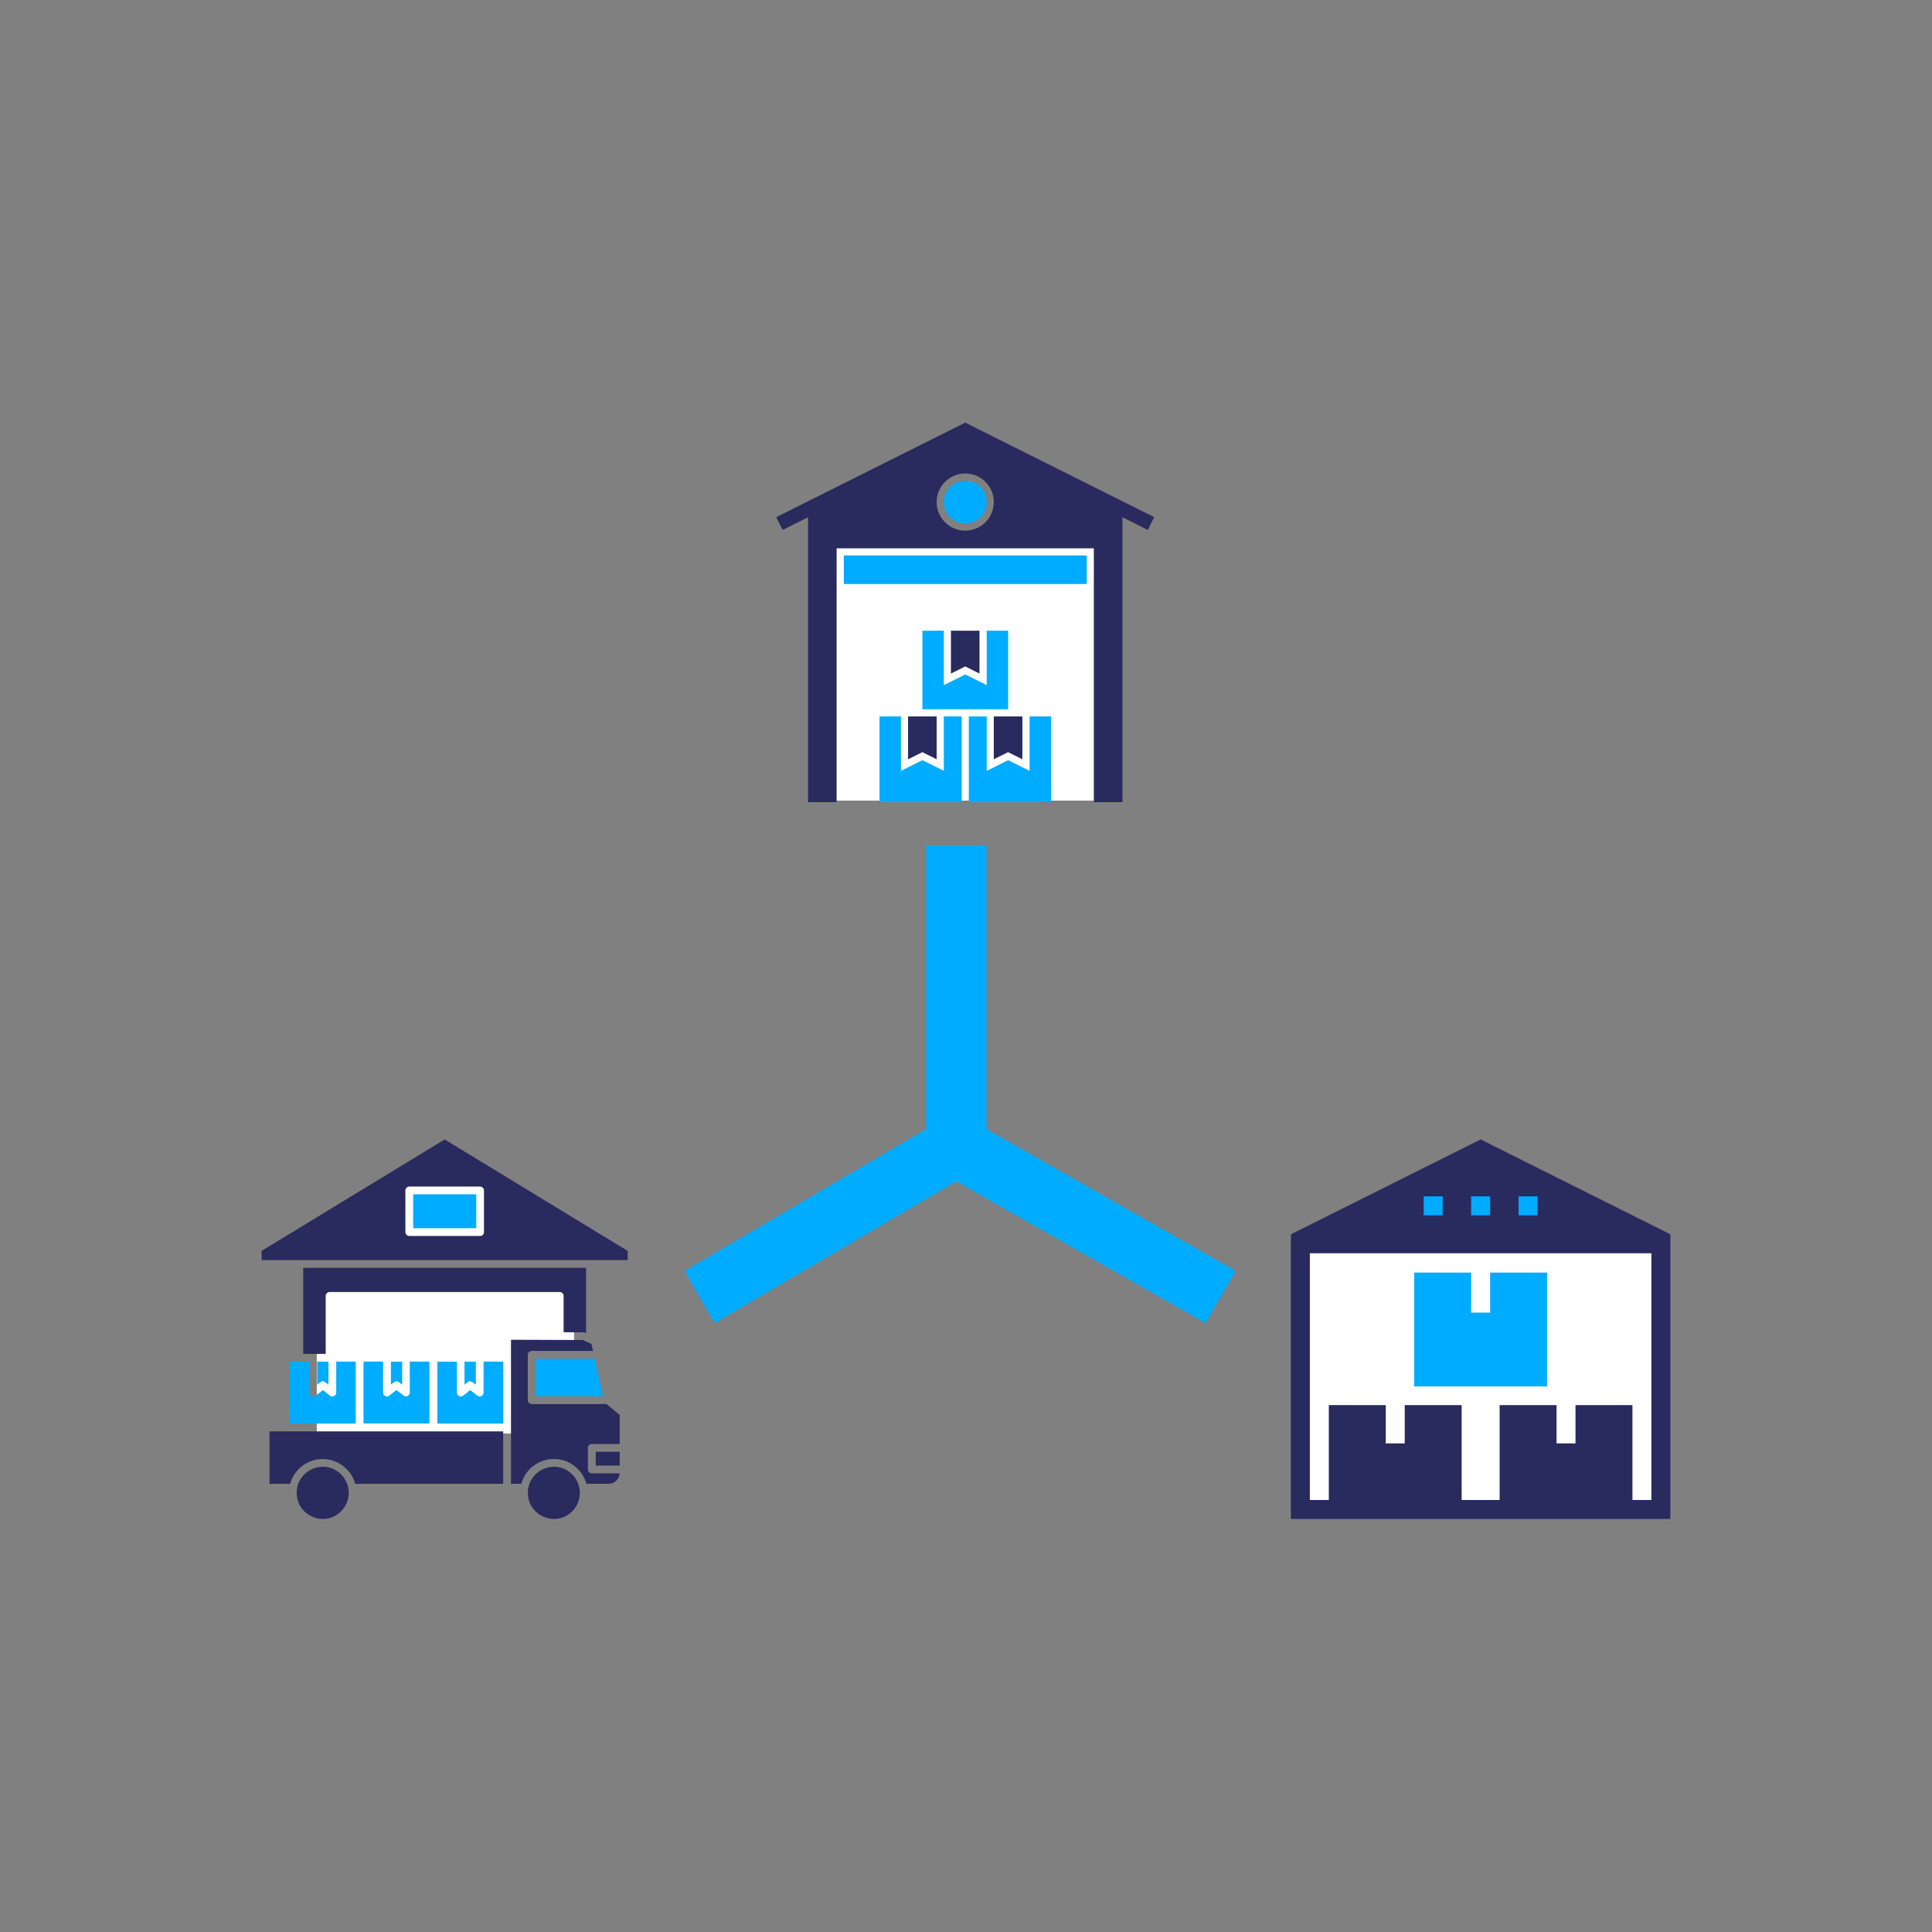 <svg width="96" height="96" viewBox="0 0 96 96" fill="none" xmlns="http://www.w3.org/2000/svg">
<rect x="0" y="0" width="96" height="96" fill="#808080" stroke="none"/>
<path d="M49.017 42.005H46.014V56.104L34.004 63.153L35.506 65.75L47.515 58.701L59.9 65.75L61.402 63.153L49.017 56.104V42.005Z" fill="#00ACFF"/>
<path d="M19.393 58.444H24.872V62.097H19.393V58.444Z" fill="white"/>
<path d="M28.525 63.924H15.74V71.23H25.785V66.664H28.525V63.924Z" fill="white"/>
<path d="M13 62.156V62.613H31.189V62.156L22.095 56.618L13 62.156ZM20.337 58.96H23.856C23.962 58.96 24.048 59.047 24.048 59.152V61.223C24.048 61.328 23.962 61.415 23.856 61.415H20.337C20.231 61.415 20.144 61.328 20.144 61.223V59.152C20.144 59.047 20.227 58.96 20.337 58.96ZM28.435 73.263C27.624 72.45 26.229 73.028 26.229 74.18C26.229 75.329 27.624 75.911 28.435 75.095C28.937 74.588 28.937 73.769 28.435 73.263ZM29.409 71.751H30.793V70.308L30.133 69.764H26.418C26.312 69.764 26.225 69.677 26.225 69.572V67.32C26.225 67.214 26.312 67.127 26.418 67.127H29.465L29.39 66.784L28.964 66.584L25.391 66.572V73.727H25.904C26.248 72.496 27.798 72.076 28.707 72.991C28.911 73.191 29.058 73.444 29.137 73.727H30.25C30.54 73.727 30.778 73.497 30.789 73.21H29.405C29.299 73.21 29.213 73.123 29.213 73.017V71.944C29.216 71.838 29.303 71.751 29.409 71.751ZM30.789 72.137H29.601V72.824H30.793V72.137H30.789ZM16.949 73.263C16.138 72.45 14.743 73.028 14.743 74.18C14.743 75.329 16.138 75.911 16.949 75.095C17.455 74.588 17.455 73.769 16.949 73.263ZM16.033 72.499C16.795 72.499 17.451 73.013 17.651 73.731H25.003V71.124H13.392V73.731H14.418C14.614 73.013 15.271 72.499 16.033 72.499ZM15.067 67.275H16.183V64.392C16.183 64.287 16.27 64.2 16.376 64.2H27.813C27.918 64.2 28.005 64.287 28.005 64.392V66.198L29.005 66.202L29.122 66.236V62.998H15.067L15.067 67.275Z" fill="#292B5E"/>
<path d="M29.544 67.516L29.955 69.382H26.609V67.516H29.544Z" fill="#00ACFF"/>
<path d="M20.531 59.345H23.665V61.03H20.531V59.345Z" fill="#00ACFF"/>
<path d="M16.707 69.198V67.66L16.707 67.656H17.642C17.65 67.656 17.657 67.664 17.665 67.668L17.676 67.694V70.701L17.642 70.735H14.436L14.402 70.701V67.694L14.436 67.66H15.383V69.198C15.383 69.356 15.564 69.454 15.7 69.345L16.043 69.073L16.397 69.349C16.526 69.451 16.707 69.353 16.707 69.198Z" fill="#00ACFF"/>
<path d="M15.76 68.801V67.66L16.322 67.66V68.805C16.028 68.578 16.05 68.57 15.76 68.801Z" fill="#00ACFF"/>
<path d="M19.423 68.801V67.66L19.985 67.66V68.805C19.694 68.578 19.713 68.57 19.423 68.801Z" fill="#00ACFF"/>
<path d="M21.339 67.694V70.701L21.301 70.731H18.095L18.061 70.697V67.69L18.095 67.656H19.034V69.194C19.034 69.353 19.219 69.451 19.355 69.341L19.698 69.069L20.052 69.345C20.181 69.447 20.362 69.349 20.362 69.194V67.656H21.301C21.312 67.656 21.32 67.664 21.327 67.668L21.339 67.694Z" fill="#00ACFF"/>
<path d="M24.028 69.198V67.66L24.028 67.656H24.975C24.983 67.656 24.99 67.664 24.998 67.668L25.009 67.694V70.701L24.975 70.735H21.765L21.731 70.701V67.694L21.765 67.66H22.704V69.198C22.704 69.356 22.885 69.454 23.021 69.345L23.364 69.073L23.719 69.349C23.847 69.451 24.028 69.353 24.028 69.198Z" fill="#00ACFF"/>
<path d="M23.081 68.801V67.66L23.643 67.66V68.805C23.349 68.578 23.372 68.57 23.081 68.801Z" fill="#00ACFF"/>
<path d="M82.224 62.111C76.617 62.149 65.334 62.202 65.06 62.111V74.813H82.224V62.111Z" fill="white"/>
<path d="M70.553 59.364H71.698V60.508H70.553V59.364Z" fill="#00ACFF"/>
<path d="M73.071 59.364H74.215V60.508H73.071V59.364Z" fill="#00ACFF"/>
<path d="M75.359 59.364H76.504V60.508H75.359V59.364Z" fill="#00ACFF"/>
<path d="M83.001 61.332V75.477H64.143V61.332L73.572 56.618L83.001 61.332ZM75.458 60.389H76.401V59.447H75.458V60.389ZM73.1 60.389H74.043V59.447H73.1V60.389ZM70.743 60.389H71.686V59.447H70.743V60.389ZM82.058 62.275H65.085V74.534H66.028V69.819H68.857V71.72H69.8V69.819H72.629V74.534H74.515V69.819H77.344V71.72H78.286V69.819H81.115V74.534H82.058V62.275Z" fill="#292B5E"/>
<path d="M70.272 68.891H76.872V63.234H74.043V65.223H73.101V63.234H70.272V68.891Z" fill="#00ACFF"/>
<path d="M54.624 27.158H41.3V39.781H54.624V27.158Z" fill="white"/>
<path d="M48.671 33.469V31.339H47.251V33.469L47.961 33.114L48.671 33.469Z" fill="#292B5E"/>
<path d="M49.381 37.729L50.091 37.374L50.801 37.729V35.599H49.381V37.729Z" fill="#292B5E"/>
<path d="M46.541 37.729V35.599H45.121V37.729L45.831 37.374L46.541 37.729Z" fill="#292B5E"/>
<path d="M47.962 21L38.571 25.697L38.891 26.333L40.151 25.701V39.859H41.571V27.245H54.352V39.859H55.772V25.701L57.032 26.333L57.352 25.697L47.962 21ZM47.962 26.368C47.177 26.368 46.541 25.729 46.541 24.948C46.541 24.163 47.177 23.528 47.962 23.528C48.746 23.528 49.382 24.163 49.382 24.948C49.382 25.729 48.746 26.368 47.962 26.368Z" fill="#292B5E"/>
<path d="M50.094 31.339H49.029V34.044L47.964 33.512L46.898 34.044V31.339H45.833V35.244H50.094V31.339Z" fill="#00ACFF"/>
<path d="M51.159 35.599V38.304L50.094 37.772L49.029 38.304V35.599H48.141V39.859H52.224V35.599H51.159Z" fill="#00ACFF"/>
<path d="M47.786 35.599H46.898V38.304L45.833 37.772L44.768 38.304V35.599H43.703V39.859H47.786L47.786 35.599Z" fill="#00ACFF"/>
<path d="M41.928 27.6H53.999V29.02H41.928V27.6Z" fill="#00ACFF"/>
<path d="M49.029 24.948C49.029 25.536 48.552 26.013 47.964 26.013C47.375 26.013 46.898 25.536 46.898 24.948C46.898 24.36 47.375 23.883 47.964 23.883C48.552 23.883 49.029 24.36 49.029 24.948Z" fill="#00ACFF"/>
</svg>
